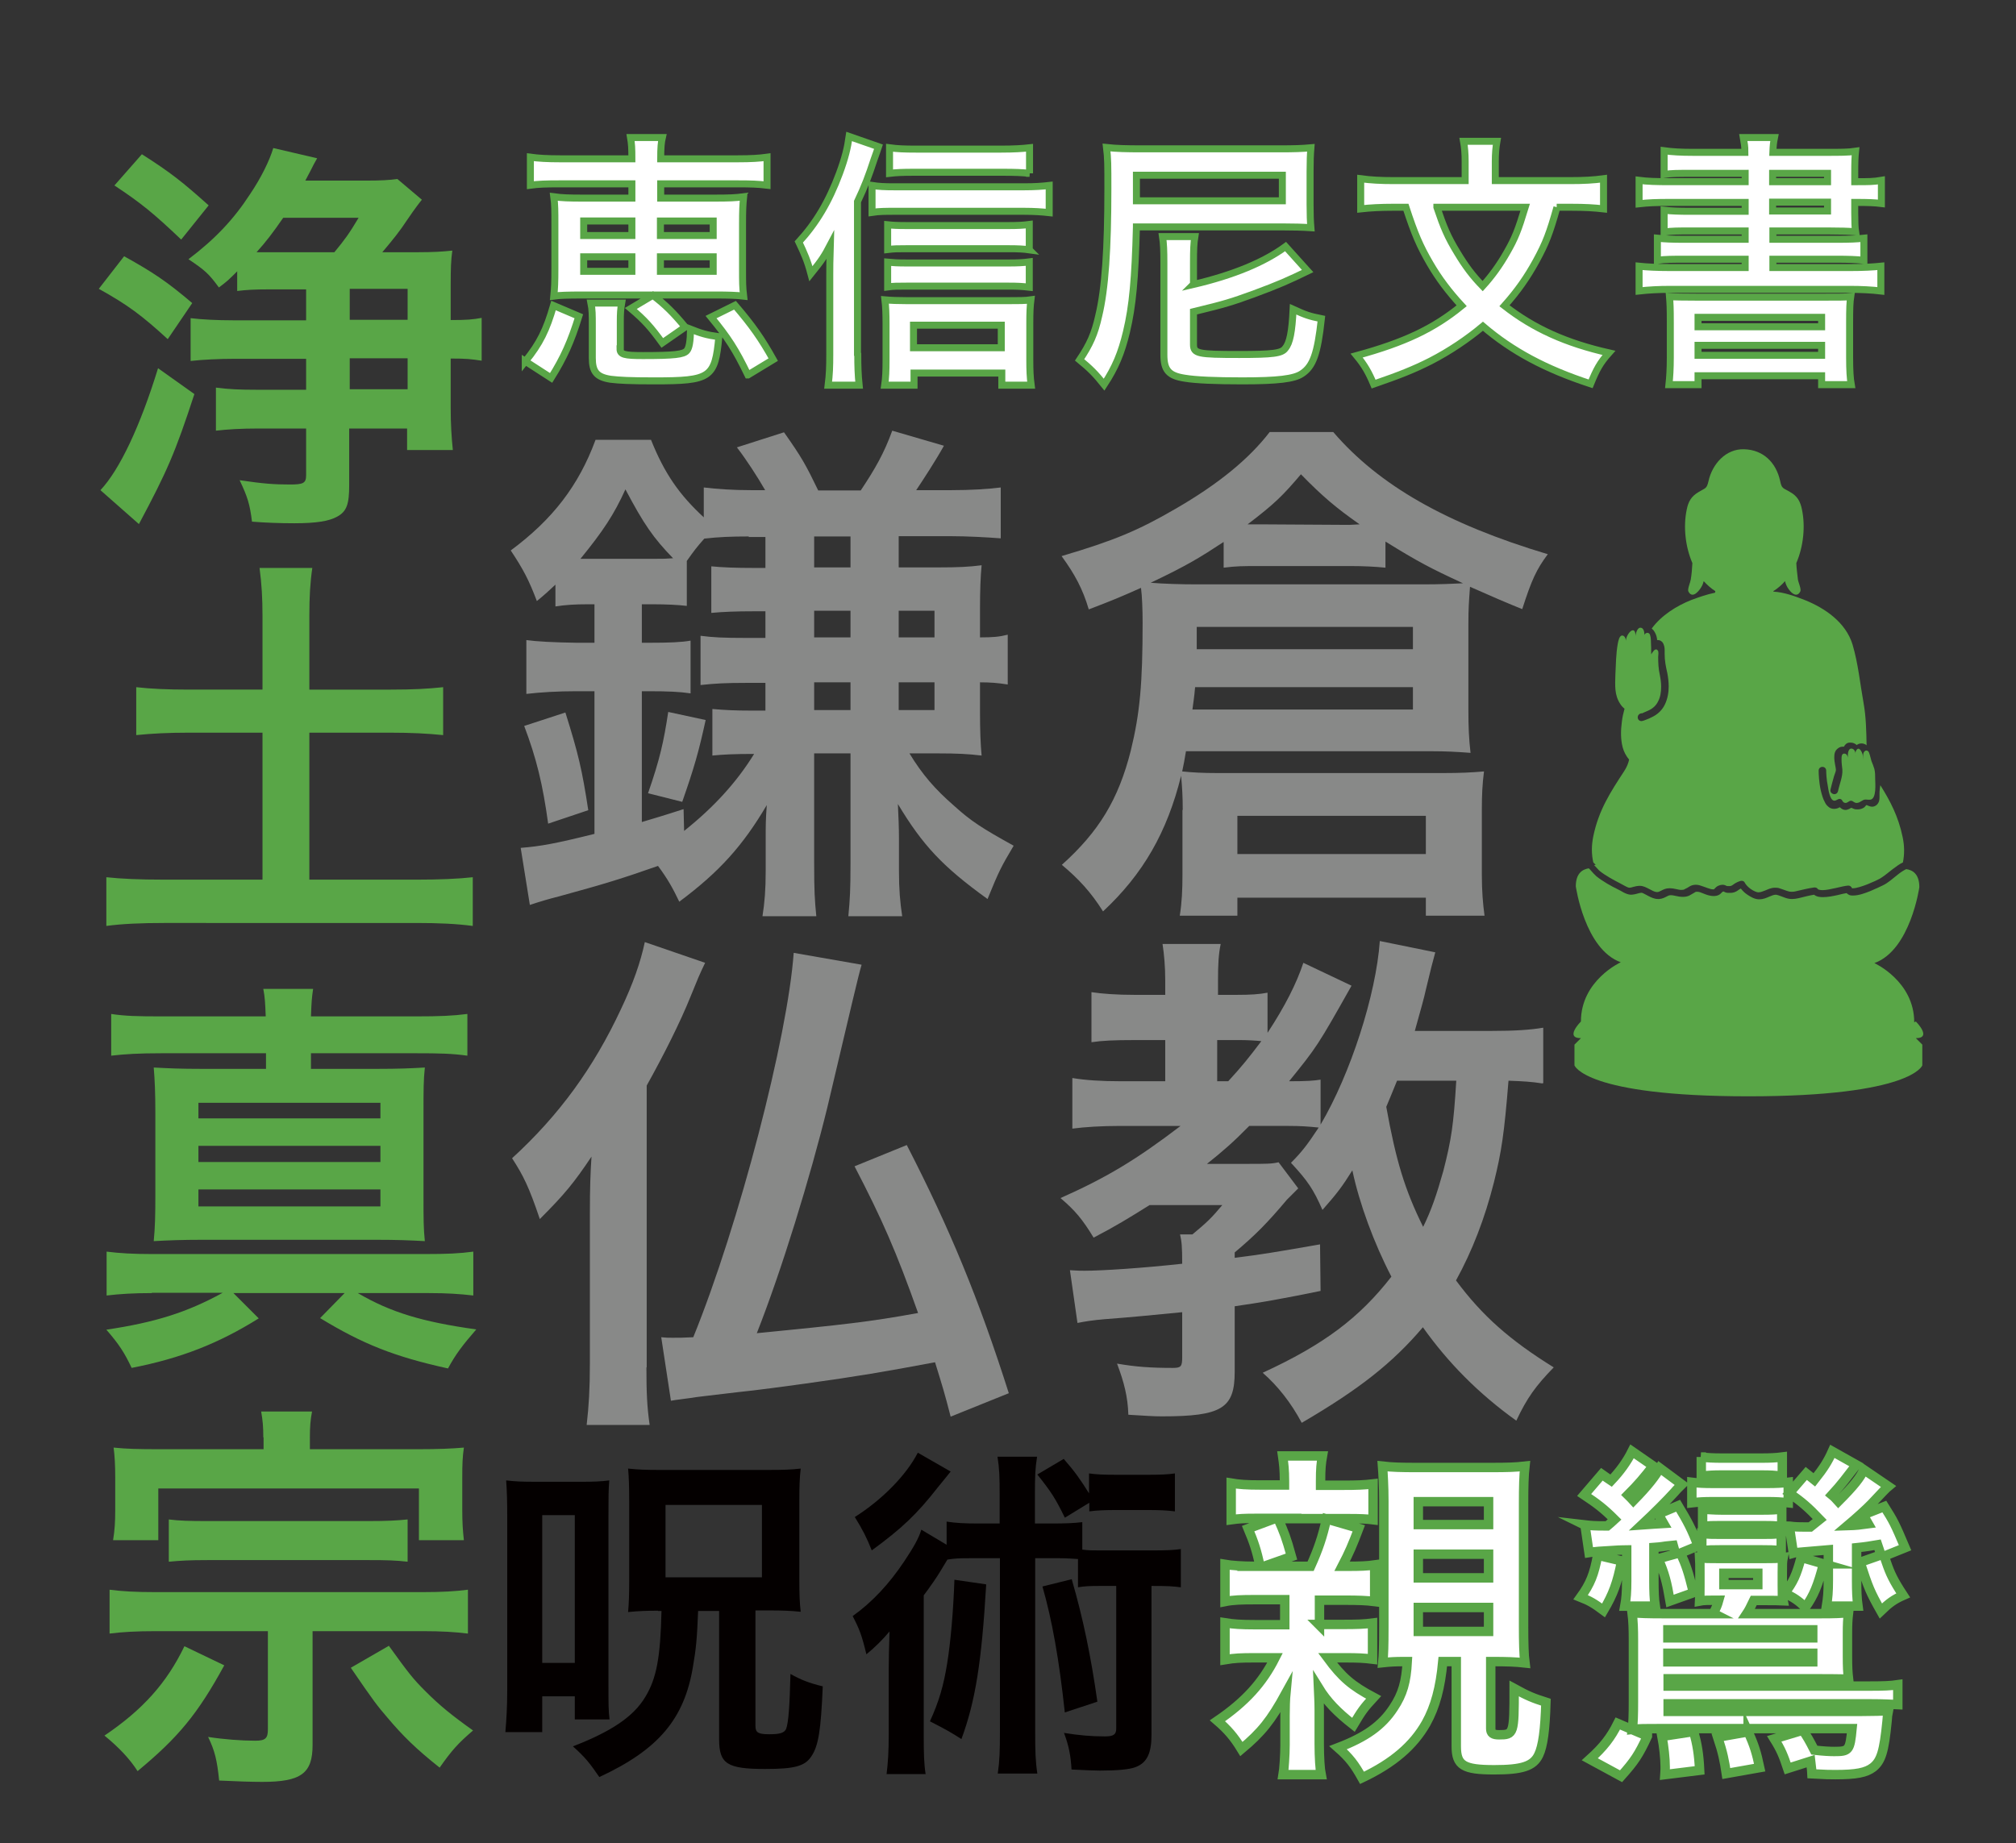 <?xml version="1.0" encoding="UTF-8"?>
<svg id="uuid-25076d2c-2063-41c3-9dc4-ca6761aadffb" data-name="レイヤー 2" xmlns="http://www.w3.org/2000/svg" width="74.88" height="68.48" viewBox="0 0 74.88 68.48">
  <rect x="0" y="0" width="74.88" height="68.48" fill="#333333" stroke="none"/>
  <defs>
    <style>
      .uuid-5d2c7218-9528-4a0e-a981-c279a4d79f86 {
        fill: none;
      }

      .uuid-5d2c7218-9528-4a0e-a981-c279a4d79f86, .uuid-37bba8e4-890d-4240-aba7-2877978f2485, .uuid-0fbc649a-3ccf-4e26-a261-1386739dd077, .uuid-34ea1145-66c8-4956-8de8-bf61ce4b2d50 {
        stroke-width: 0px;
      }

      .uuid-cb6c5a3a-5723-478d-8660-13d47c4ec6eb {
        stroke-width: .26px;
      }

      .uuid-cb6c5a3a-5723-478d-8660-13d47c4ec6eb, .uuid-ee85799c-350b-4d96-a831-ab5f977e14e6 {
        fill: #fff;
        stroke: #59a647;
        stroke-miterlimit: 10;
      }

      .uuid-ee85799c-350b-4d96-a831-ab5f977e14e6 {
        stroke-width: .35px;
      }

      .uuid-37bba8e4-890d-4240-aba7-2877978f2485 {
        fill: #59a647;
      }

      .uuid-0fbc649a-3ccf-4e26-a261-1386739dd077 {
        fill: #888988;
      }

      .uuid-34ea1145-66c8-4956-8de8-bf61ce4b2d50 {
        fill: #040000;
      }
    </style>
  </defs>
  <g id="uuid-9e30fc81-eb5c-421a-94ec-e542e60d0d84" data-name="レイヤー 1">
    <g>
      <g>
        <path class="uuid-0fbc649a-3ccf-4e26-a261-1386739dd077" d="m33.39,21.08h1.48c.72,0,1.13-.02,1.59-.08-.04.42-.06.93-.06,1.61v1.07c.48,0,.71-.02,1.03-.1v1.85c-.38-.06-.65-.08-1.03-.08v1.11c0,.68.02,1.19.06,1.61-.5-.06-.91-.08-1.59-.08h-1.09c.48.79.95,1.33,1.65,1.94.64.58,1.03.83,2.22,1.49-.48.81-.54.93-.97,1.98-1.65-1.19-2.4-1.98-3.33-3.53.02.46.04.85.04,1.27v1.21c0,.69.04,1.15.12,1.69h-2c.06-.65.08-.97.08-1.96v-4.09h-1.35v4.09c0,1.03.02,1.35.08,1.96h-2c.08-.5.12-.99.12-1.69v-1.27c0-.42,0-.62.04-1.17-.89,1.51-1.76,2.48-3.25,3.59-.24-.5-.42-.83-.79-1.33-1.37.48-1.92.65-3.67,1.13-.4.1-.73.2-1.09.32l-.34-2.12c.75-.06,1.29-.16,2.74-.52v-5.3h-.67c-.71,0-1.35.04-1.86.1v-2q.57.08,1.88.1h.65v-1.43h-.28c-.42,0-.79.02-1.17.08v-.81c-.28.26-.36.34-.69.61-.3-.79-.5-1.17-.97-1.88,1.55-1.15,2.52-2.4,3.15-4.11h2.06c.5,1.25,1.05,2.04,1.96,2.88v-1.11c.5.06,1.09.1,1.76.1h.52c-.3-.52-.71-1.15-1.05-1.59l1.75-.56c.67.95.81,1.21,1.27,2.16h1.58c.54-.81.87-1.39,1.17-2.22l1.92.56c-.3.54-.75,1.23-1.03,1.65h1.29c.75,0,1.37-.04,1.85-.1v1.89c-.52-.04-1.25-.08-1.85-.08h-1.94v1.15Zm-13.03,9.52c-.2-1.47-.44-2.44-.89-3.63l1.53-.5c.48,1.53.62,2.12.85,3.63l-1.49.5Zm1.45-9.84h2.58c.24,0,.34,0,.61-.02-.73-.75-1.09-1.27-1.77-2.56-.42.93-.83,1.55-1.67,2.58h.26Zm6.01-.83c-.67,0-1.13.02-1.66.08-.3.34-.38.45-.65.83v1.67c-.32-.04-.81-.06-1.21-.06h-.46v1.43h.24c.79,0,1.25-.02,1.57-.08v1.96c-.4-.06-.81-.08-1.57-.08h-.24v4.86c.46-.14.75-.22,1.55-.48l.02.81c1.09-.87,1.94-1.79,2.6-2.86-.73,0-1.15.02-1.55.06v-1.73c.46.04.83.06,1.47.06h.5v-1.03h-.71c-.75,0-1.15.02-1.7.08v-1.83c.46.06.83.08,1.72.08h.69v-.99h-.42c-.69,0-1.15.02-1.59.06v-1.73c.42.04.87.06,1.63.06h.38v-1.15h-.63Zm-3.75,9.54c.44-1.27.58-1.9.75-3.02l1.39.3c-.26,1.19-.42,1.75-.87,3.04l-1.27-.32Zm6.17-9.54v1.15h1.35v-1.15h-1.35Zm0,3.75h1.35v-.99h-1.35v.99Zm1.35,1.67h-1.35v1.03h1.35v-1.03Zm1.79-1.67h1.33v-.99h-1.33v.99Zm1.33,2.7v-1.03h-1.33v1.03h1.33Z"/>
        <path class="uuid-0fbc649a-3ccf-4e26-a261-1386739dd077" d="m43.93,30.09c0-.5-.02-.81-.06-1.27-.52,2.1-1.41,3.65-2.9,5.04-.46-.73-.91-1.21-1.53-1.73,1.37-1.23,2.1-2.42,2.56-4.24.34-1.39.44-2.5.44-4.76,0-.48-.02-.99-.06-1.29-.81.36-1.05.46-1.94.8-.22-.75-.52-1.31-1.01-1.98,1.96-.58,2.84-.95,4.22-1.75,1.61-.93,2.74-1.86,3.51-2.86h2.36c1.7,1.98,4.2,3.41,7.97,4.54-.42.56-.6.95-.95,2.04q-.75-.3-1.94-.83c-.04.56-.06.79-.06,1.39v3.17c0,.67.02,1.09.08,1.61-.52-.04-.93-.06-1.41-.06h-9.16c-.06.36-.08.47-.14.75.4.04.75.06,1.31.06h8.39c.65,0,1.03-.02,1.51-.06-.06.46-.08.89-.08,1.39v2.44c0,.62.04,1.09.1,1.53h-2.18v-.67h-7v.67h-2.14c.08-.5.1-.97.1-1.53v-2.4Zm1.51-9.95c-.85.56-1.35.87-2.7,1.51.48.04,1.11.06,1.7.06h8.43c.65,0,1.05-.02,1.47-.04-1.23-.57-1.65-.79-2.88-1.55v.97c-.4-.04-.85-.06-1.27-.06h-3.41c-.67,0-.83,0-1.33.06v-.95Zm-1.05,5.39c-.04.44-.06.51-.1.83h8.19v-.83h-8.09Zm8.09-1.41v-.83h-8.03v.83h8.03Zm-6.52,7.61h7v-1.42h-7v1.42Zm.83-12.25l3.33.02.38-.02c-.87-.61-1.37-1.03-2.18-1.86-.67.79-.97,1.09-1.98,1.86h.44Z"/>
        <path class="uuid-0fbc649a-3ccf-4e26-a261-1386739dd077" d="m24.01,50.8c0,.91.02,1.45.12,2.14h-2.34c.08-.69.12-1.33.12-2.3v-5.57c0-.95.02-1.49.06-2.1-.65.97-.99,1.39-1.92,2.32-.4-1.19-.61-1.61-1.03-2.26,1.76-1.61,3.03-3.37,4.04-5.53.46-.97.73-1.75.89-2.5l2.24.77c-.22.46-.26.56-.54,1.25-.38.95-1.01,2.2-1.63,3.31v10.47Zm7.99-14.95c-.12.4-.38,1.53-1.27,5.29-.63,2.58-1.71,6.09-2.62,8.39,3.25-.32,4.18-.42,5.99-.75-.81-2.28-1.33-3.47-2.36-5.45l1.94-.79c1.61,3.13,2.68,5.73,3.79,9.22l-2.16.87c-.24-.93-.3-1.11-.58-2.02-1.92.36-2.86.52-4.8.79-.57.08-1.9.26-2.52.32-.99.12-1.57.18-1.78.22-.42.06-.5.06-.71.1l-.36-2.36c.18.02.26.02.42.02.22,0,.42,0,.77-.02,1.7-4.18,3.51-11.16,3.73-14.28l2.52.44Z"/>
        <path class="uuid-0fbc649a-3ccf-4e26-a261-1386739dd077" d="m57.28,40.25c-.38-.06-.69-.08-1.25-.1-.16,1.98-.26,2.64-.54,3.77-.34,1.35-.81,2.56-1.41,3.65.97,1.31,2,2.22,3.63,3.23-.67.69-.99,1.13-1.39,1.98-1.41-1.01-2.54-2.16-3.47-3.47-1.13,1.33-2.36,2.3-4.5,3.55-.4-.75-.89-1.37-1.45-1.86,2.28-1.05,3.59-2.04,4.78-3.57-.65-1.25-1.19-2.72-1.45-3.95-.38.61-.58.87-1.11,1.47-.34-.77-.54-1.07-1.17-1.75.44-.44.63-.71,1.03-1.31-.4-.04-.67-.06-1.11-.06h-1.47c-.6.61-.97.93-1.57,1.41h1.49c.73,0,.91,0,1.17-.06l.73.97c-.28.28-.42.42-.42.42-.73.87-1.19,1.33-1.94,1.96v.2c.97-.12,1.57-.22,3.17-.5l.02,1.73c-1.57.32-2.16.42-3.19.57v2.44c0,1.35-.48,1.65-2.7,1.65-.32,0-.59-.02-1.25-.06-.02-.67-.16-1.21-.42-1.9.69.12,1.25.16,2.08.16.3,0,.34-.06.34-.4v-1.67c-1.05.1-1.8.18-2.88.26-.46.04-.71.08-1.01.14l-.28-1.96c.3.02.4.02.54.02.65,0,2.18-.1,3.63-.26,0-.65-.02-.83-.08-1.09h.46c.53-.44.71-.61,1.11-1.09h-2.7c-.77.48-1.27.79-2.08,1.21-.42-.69-.69-1.01-1.23-1.47,1.73-.77,2.82-1.43,4.46-2.68h-2.24c-.71,0-1.33.04-1.78.1v-1.88c.48.08,1.05.12,1.82.12h1.63v-1.53h-1.15c-.75,0-1.19.02-1.59.08v-1.86c.4.06.93.1,1.61.1h1.13v-.52c0-.54-.04-.97-.1-1.37h2.16c-.08.38-.1.75-.1,1.37v.52h.69c.52,0,.83-.02,1.15-.08v1.49c.65-.99,1.07-1.82,1.33-2.6l1.79.85c-1.25,2.22-1.29,2.28-2.32,3.55.67,0,.91-.02,1.17-.06v1.67c1.11-1.88,2.06-4.82,2.2-6.82l2.06.42q-.12.42-.36,1.43c-.04.2-.18.71-.4,1.49h2.83c.91,0,1.47-.04,1.94-.12v2.06Zm-11.66-.08c.53-.58.73-.83,1.23-1.49-.18-.02-.52-.04-.79-.04h-.85v1.53h.4Zm6.27-.02c-.2.48-.26.65-.4.97.36,2,.69,3.09,1.37,4.46.3-.61.5-1.19.75-2.08.3-1.17.38-1.71.48-3.35h-2.2Z"/>
      </g>
      <rect class="uuid-5d2c7218-9528-4a0e-a981-c279a4d79f86" width="74.88" height="68.48"/>
      <g>
        <path class="uuid-37bba8e4-890d-4240-aba7-2877978f2485" d="m4.61,9.52c1.08.6,1.59.94,2.53,1.74l-.91,1.34c-.96-.88-1.48-1.27-2.56-1.87l.94-1.21Zm2.61,5.12c-.72,2.2-1.01,2.86-2.06,4.83l-1.43-1.26c.71-.75,1.48-2.38,2.14-4.53l1.35.96Zm-1.95-8.91c1.07.68,1.52,1.04,2.48,1.9l-1.02,1.27c-1.01-.96-1.48-1.35-2.48-2.01l1.02-1.16Zm3.55,4.34c-.33.33-.38.38-.69.61-.38-.52-.52-.64-1.13-1.05.99-.75,1.68-1.48,2.29-2.42.41-.61.72-1.24.86-1.71l1.63.38c-.11.19-.14.25-.25.47q-.08.16-.19.36h2.23c.58,0,.9-.02,1.19-.06l.91.77c-.09.11-.24.3-.54.74-.28.43-.55.76-.93,1.21h1.34c.55,0,.88-.02,1.26-.06-.05.35-.06.68-.06,1.26v1.32c.61,0,.82-.02,1.15-.08v1.59c-.41-.06-.55-.08-1.15-.08v1.84c0,.6.03,1.08.08,1.56h-1.7v-.8h-2.15v2.11c0,.69-.09.97-.44,1.16-.3.17-.77.25-1.6.25-.52,0-1.08-.02-1.57-.06-.08-.64-.16-.91-.46-1.54.88.13,1.27.16,1.87.16.5,0,.6-.05.6-.35v-1.73h-1.82c-.6,0-1.1.03-1.53.08v-1.6c.46.06.86.08,1.53.08h1.82v-1.15h-2.67c-.55,0-1.18.03-1.62.08v-1.59c.41.05.99.08,1.6.08h2.69v-1.15h-1.32c-.64,0-.9.02-1.24.06v-.72Zm1.7-1.98c-.38.55-.63.88-.99,1.28h2.89c.38-.46.55-.69.9-1.28h-2.8Zm4.62,2.64h-2.15v1.15h2.15v-1.15Zm-2.15,2.58v1.15h2.15v-1.15h-2.15Z"/>
        <path class="uuid-37bba8e4-890d-4240-aba7-2877978f2485" d="m9.75,22.88c0-.64-.03-1.19-.11-1.78h1.96c-.08.55-.11,1.08-.11,1.78v2.74h3.02c.85,0,1.38-.03,1.95-.09v1.78c-.6-.06-1.18-.09-1.95-.09h-3.02v5.46h3.98c.85,0,1.56-.03,2.09-.09v1.81c-.6-.08-1.26-.11-2.09-.11H6.1c-.85,0-1.56.03-2.15.11v-1.81c.55.06,1.23.09,2.15.09h3.65v-5.46h-2.74c-.77,0-1.35.03-1.95.09v-1.78c.52.06,1.15.09,1.95.09h2.74v-2.74Z"/>
        <path class="uuid-37bba8e4-890d-4240-aba7-2877978f2485" d="m5.64,48.04c-.66,0-1.18.03-1.68.09v-1.63c.49.06.96.09,1.7.09h10.11c.83,0,1.29-.02,1.81-.09v1.63c-.52-.06-.99-.09-1.65-.09h-2.64c1.21.71,2.39,1.07,4.4,1.35-.52.6-.77.93-1.05,1.45-2-.44-3.17-.91-4.75-1.87l.91-.93h-4.13l.94.94c-1.49.93-2.88,1.48-4.72,1.84-.27-.57-.47-.88-.94-1.42,1.81-.27,2.99-.64,4.32-1.37h-2.63Zm4.23-10.28c-.02-.49-.03-.71-.09-1.02h1.85c-.05.33-.06.49-.08,1.02h3.91c.87,0,1.35-.02,1.9-.09v1.55c-.57-.08-1.05-.09-1.9-.09h-3.91v.58h2.44c.85,0,1.26-.02,1.79-.05-.05.47-.05.83-.05,1.7v3.05c0,.87,0,1.23.05,1.7-.55-.03-1.02-.05-1.79-.05h-6.49c-.74,0-1.26.02-1.79.05.05-.52.06-.96.06-1.7v-3.05c0-.77-.02-1.2-.06-1.7.57.03.96.05,1.81.05h2.36v-.58h-3.88c-.85,0-1.35.03-1.87.09v-1.55c.52.08.99.09,1.87.09h3.88Zm-2.5,3.79h6.76v-.58h-6.76v.58Zm0,1.62h6.76v-.6h-6.76v.6Zm0,1.65h6.76v-.63h-6.76v.63Z"/>
        <path class="uuid-37bba8e4-890d-4240-aba7-2877978f2485" d="m8.33,61.87c-.99,1.81-1.7,2.67-3.22,3.93-.28-.44-.69-.88-1.23-1.32,1.42-.96,2.31-1.95,2.97-3.32l1.48.71Zm-2.53-1.27c-.74,0-1.26.03-1.73.09v-1.63c.46.06.94.09,1.71.09h9.9c.75,0,1.24-.03,1.7-.09v1.63c-.49-.06-.97-.09-1.7-.09h-4.07v4.23c0,1.05-.42,1.37-1.87,1.37-.42,0-.94-.02-1.6-.05-.08-.77-.16-1.1-.41-1.62.58.09,1.24.14,1.75.14.38,0,.47-.09.47-.42v-3.65h-4.15Zm3.98-7.2c0-.38-.02-.63-.08-.96h1.89c-.06.31-.08.57-.08.96v.44h4.04c.72,0,1.23-.02,1.68-.06-.05.35-.06.6-.06,1.12v1.19c0,.47.02.77.06,1.13h-1.67v-1.92H5.88v1.92h-1.68c.06-.36.08-.68.08-1.13v-1.19c0-.49-.02-.8-.06-1.12.46.05.94.06,1.67.06h3.9v-.44Zm-3.51,3.05c.39.05.77.06,1.45.06h5.97c.69,0,1.05-.02,1.45-.06v1.57c-.44-.05-.74-.06-1.45-.06h-5.97c-.71,0-1.01.02-1.45.06v-1.57Zm8.17,4.69c.75,1.04.9,1.23,1.37,1.7.52.52.96.88,1.76,1.45-.57.49-.79.74-1.24,1.38-.87-.69-1.37-1.18-1.95-1.87-.36-.42-.49-.58-1.35-1.84l1.42-.82Z"/>
      </g>
      <g>
        <path class="uuid-34ea1145-66c8-4956-8de8-bf61ce4b2d50" d="m18.77,64.36c.04-.46.07-.96.07-1.56v-6.47c0-.54-.01-.93-.04-1.33.35.04.59.05,1.09.05h1.75c.38,0,.68-.01.99-.05-.03.38-.03.59-.03,1.29v6.33c0,.71,0,.91.04,1.26h-1.29v-.86h-1.21v1.33h-1.37Zm1.37-2.58h1.21v-5.49h-1.21v5.49Zm4.3-1.94c-.39,0-.71.01-1.11.05.03-.36.04-.66.04-1.13v-3c0-.5-.01-.86-.04-1.2.39.04.67.05,1.11.05h4.14c.54,0,.79-.01,1.16-.05-.04.35-.05.66-.05,1.17v2.98c0,.52.01.82.05,1.17-.39-.04-.7-.05-1.16-.05h-.52v4.3c0,.24.11.3.51.3s.56-.05.63-.2c.09-.25.13-.87.16-2.04.39.22.7.34,1.2.46-.07,1.64-.16,2.22-.43,2.61-.24.36-.63.46-1.71.46-1.41,0-1.71-.19-1.71-1.1v-4.77h-.78c-.04,1.04-.08,1.42-.19,2.06-.32,1.95-1.28,3.09-3.48,4.11-.35-.51-.52-.73-.98-1.14,1.42-.55,2.25-1.1,2.69-1.84.42-.69.56-1.48.6-3.19h-.13Zm.28-1.24h3.58v-2.69h-3.58v2.69Z"/>
        <path class="uuid-34ea1145-66c8-4956-8de8-bf61ce4b2d50" d="m37.13,55.52c0-.65-.01-.97-.08-1.4h1.47c-.07.43-.08.74-.08,1.4v1.08h.59c.56,0,.83-.01,1.17-.05v1.02c.24.03.35.03.65.03h1.96c.5,0,.77-.01,1.05-.05v1.42c-.34-.04-.46-.05-1.09-.05v5.53c0,.69-.17,1.04-.59,1.2-.23.09-.69.13-1.33.13q-.26,0-1.05-.04c-.03-.54-.11-.91-.28-1.36.56.09,1.01.13,1.52.13.32,0,.42-.07.42-.29v-5.3h-.6c-.39,0-.58.01-.82.05v-1.05c-.23-.01-.38-.03-.69-.03h-.9v6.45c0,.73.01,1.09.08,1.55h-1.47c.07-.48.08-.85.08-1.55v-6.45h-1.14c-.38,0-.54.01-.81.05q-.07.12-.26.43c-.13.22-.38.58-.62.9v5.16c0,.74.01,1.09.07,1.48h-1.45c.05-.4.08-.81.08-1.52v-2.38q0-.5.03-1.4c-.24.29-.55.6-.86.85-.17-.71-.26-.94-.51-1.42.73-.52,1.36-1.2,1.92-2.04.34-.51.54-.86.63-1.17l.94.56v-.86c.35.05.59.07,1.18.07h.79v-1.08Zm-1.82-.85c-.07.08-.21.27-.47.58-.79,1.01-1.34,1.53-2.46,2.35-.19-.48-.34-.77-.63-1.24,1.04-.66,1.92-1.57,2.34-2.39l1.22.7Zm1.32,4.2c-.17,2.89-.4,4.33-.92,5.74-.35-.23-.62-.38-1.17-.66.34-.74.51-1.34.64-2.15.13-.79.23-1.96.27-3.11l1.17.17Zm2.92-2.49c-.35-.71-.48-.92-1.02-1.6l.98-.58c.42.48.62.77.94,1.28v-.74c.27.04.58.05,1.01.05h1.17c.44,0,.75-.01,1.01-.05v1.41c-.31-.04-.59-.05-1.01-.05h-1.18c-.38,0-.7.01-.99.05v-.32l-.9.55Zm.26,2.3c.42,1.45.71,2.85.95,4.54l-1.21.4c-.21-1.96-.47-3.42-.83-4.68l1.09-.27Z"/>
        <path class="uuid-ee85799c-350b-4d96-a831-ab5f977e14e6" d="m48.98,60.35h.9c.54,0,.79-.01,1.1-.05v1.34c-.32-.04-.55-.05-1.02-.05h-.65c.54.73.9,1.04,1.71,1.47-.36.39-.44.5-.75,1.02-.6-.47-.98-.86-1.3-1.38.01.24.03.47.03.83v1.26c0,.5.03.94.07,1.14h-1.41c.03-.17.07-.73.07-1.1v-1.1c0-.27.01-.61.03-.82-.56,1.02-.91,1.45-1.65,2.07-.28-.46-.52-.73-.89-1.05,1.04-.71,1.67-1.41,2.14-2.34h-.73c-.56,0-.77.01-1.13.07v-1.37c.31.05.59.07,1.13.07h1.09v-.93h-1.1c-.52,0-.82.01-1.12.07v-1.38c.23.04.66.07,1.09.07h.21c-.12-.58-.23-.9-.44-1.4l1.02-.38h-.78c-.4,0-.58.01-.87.05v-1.36c.3.05.56.07,1.09.07h.89v-.13c0-.44-.03-.67-.07-.95h1.48c-.05.28-.07.47-.07.94v.15h.83c.52,0,.78-.01,1.12-.05v1.33c-.23-.03-.5-.04-.87-.04h-2.66c.23.52.3.69.5,1.41l-1.02.36h1.73c.28-.62.44-1.08.59-1.76l1.2.35c-.23.61-.36.91-.62,1.41h.2c.48,0,.73-.01,1.01-.05v1.36c-.3-.04-.62-.05-1.1-.05h-.95v.93Zm3.16,1.38c-.31,0-.5.01-.78.04.03-.32.04-.6.04-1.33v-4.68c0-.54-.03-1.02-.05-1.29.36.04.67.05,1.25.05h2.78c.63,0,.91-.01,1.26-.05-.04.36-.05.76-.05,1.41v4.54c0,.56.01,1.06.05,1.36-.35-.04-.69-.05-1.2-.05h-.07v2.49c0,.17.08.23.31.23.55,0,.56-.04.56-1.72.51.28.71.36,1.18.51-.03,1.02-.11,1.63-.27,1.96-.2.42-.62.55-1.65.55-1.14,0-1.41-.16-1.41-.87v-3.15h-.5c-.09.97-.28,1.68-.62,2.29-.47.83-1.22,1.48-2.38,2.03-.28-.5-.47-.75-.89-1.12,1.02-.39,1.63-.82,2.06-1.48.34-.51.47-.97.51-1.72h-.15Zm.54-5.09h2.61v-.85h-2.61v.85Zm0,1.98h2.61v-.88h-2.61v.88Zm0,1.99h2.61v-.89h-2.61v.89Z"/>
        <path class="uuid-ee85799c-350b-4d96-a831-ab5f977e14e6" d="m60.23,58c-.16.81-.31,1.22-.67,1.83-.35-.26-.52-.36-.85-.49.36-.5.5-.85.63-1.56l.89.21Zm-1.38-1.35c.26.03.34.04.85.04.11-.09.15-.13.27-.24-.4-.4-.65-.59-1.13-.91l.66-.77c.16.11.2.15.34.24.34-.36.59-.71.78-1.09l.78.54c-.32.42-.56.7-.94,1.08.09.09.13.12.21.21.54-.55.83-.93.98-1.21l.82.61c-.13.13-.16.15-.28.29-.28.31-.74.77-1.21,1.21.4-.03.5-.03.81-.05-.07-.12-.11-.19-.2-.35l.74-.31c.36.6.5.86.74,1.49l-.65.27c.21.47.28.66.48,1.47l-.87.31c-.12-.7-.2-1.02-.44-1.57l.65-.18q-.03-.12-.09-.32-.11.01-.28.03c-.07.01-.16.03-.44.05v1.24c0,.38.01.68.05.94h-1.13c.05-.27.07-.51.07-.95v-1.14c-.12,0-.17.01-.31.01-.71.04-.85.05-1.09.09l-.15-1.02Zm2.34,7.85c-.32.69-.48.93-.98,1.49l-1.16-.63c.51-.46.78-.81,1.04-1.33l1.1.47Zm2.45-4.56c.11-.22.15-.31.2-.49-.38,0-.56,0-.71.03q.01-.16.01-.59v-.46c0-.29,0-.4-.01-.56.19.03.32.03.73.03h1.64c.38,0,.52,0,.73-.03-.03.15-.03.23-.03.56v.46c0,.38,0,.43.03.58-.21-.01-.32-.01-.73-.01h-.36q-.16.34-.26.49h2.72c.58,0,.79-.01,1.06-.04-.03.25-.04.43-.04.78v.83c0,.42.01.6.04.86q-.56-.01-1.05-.01h-5.65v.27h7.49c.51,0,.77-.01,1.04-.05v.74c-.23-.01-.5-.03-1.04-.03h-7.49v.28h7.18c.44,0,.79-.01,1-.03-.03.15-.04.23-.05.4-.11,1.12-.22,1.47-.52,1.71-.26.2-.63.27-1.4.27-.2,0-.35,0-.87-.03-.01-.21-.03-.28-.05-.47l-.85.27c-.16-.48-.25-.7-.5-1.1l1.06-.32c.17.25.23.35.43.74.35.04.58.05.74.05.55,0,.58-.04.66-.85h-7.04c-.7,0-.85,0-1.12.03.03-.24.04-.54.04-1.02v-2.31c0-.38-.01-.69-.05-1.01.26.03.56.04,1.22.04h1.82Zm-.73,4.39c.13.49.19.83.22,1.44l-1.29.16c.01-.13.01-.23.01-.28,0-.32-.05-.77-.12-1.14l1.18-.18Zm4.42-3.48v-.3h-5.38v.3h5.38Zm-5.38.89h5.38v-.32h-5.38v.32Zm.89-6.67c.23.03.46.04.74.04h2.11c.28,0,.5-.01.73-.04v.76c-.26-.03-.48-.04-.73-.04h-2.12c-.26,0-.47.01-.73.04v-.76Zm.34-.94c.24.03.48.04.73.04h1.55c.27,0,.51-.01.74-.04v.71c-.3-.03-.44-.04-.74-.04h-1.56c-.24,0-.43.01-.71.04v-.71Zm.03,2.84c.26.03.4.03.69.03h1.57c.3,0,.43,0,.69-.03v.64c-.31-.03-.43-.03-.69-.03h-1.6c-.3,0-.36,0-.66.03v-.64Zm.03-.9c.24.01.42.03.69.03h1.56c.3,0,.44-.01.69-.03v.64c-.31-.03-.43-.03-.69-.03h-1.59c-.31,0-.38,0-.66.03v-.64Zm1.69,8.27c.23.5.31.77.43,1.33l-1.24.22c-.07-.47-.13-.78-.32-1.35l1.13-.2Zm-.9-5.47h1.26v-.42h-1.26v.42Zm3.7-.77c-.21.81-.36,1.17-.67,1.61-.3-.27-.42-.35-.77-.52.32-.43.43-.66.61-1.33l.83.24Zm-1.26-1.4c.23.03.35.03.56.03h.21c.15-.12.2-.16.35-.28-.44-.46-.64-.63-1.13-.98l.63-.73.3.24c.35-.44.51-.7.67-1.06l.89.5c-.34.44-.56.74-.91,1.12.11.09.13.12.24.24.58-.58.83-.9.95-1.18l.91.62q-.11.09-.62.64c-.17.18-.58.55-.9.82.34-.01.47-.03.77-.07-.07-.12-.09-.17-.19-.33l.79-.31c.34.54.39.63.77,1.53l-.77.31q.03.08.07.22c.15.44.27.69.63,1.24-.34.15-.52.28-.83.58-.4-.71-.46-.86-.77-1.81l.77-.27c-.04-.13-.05-.18-.12-.38-.3.05-.39.07-.78.11v1.22c0,.4.01.66.05.95h-1.17c.05-.31.07-.52.07-.97v-1.12c-.77.07-1.2.09-1.3.12l-.15-1Z"/>
      </g>
      <g>
        <path class="uuid-cb6c5a3a-5723-478d-8660-13d47c4ec6eb" d="m19.51,13.43c.55-.68.79-1.18,1.05-2.08l.94.4c-.29.94-.56,1.54-1.03,2.29l-.96-.62Zm1.28-6.6c-.52,0-.8.01-1.09.05v-1.04c.3.04.61.06,1.12.06h2.65c0-.4-.01-.55-.05-.79h1.18c-.04.17-.06.38-.06.79h2.85c.52,0,.82-.02,1.1-.06v1.04c-.33-.04-.58-.05-1.1-.05h-2.85v.53h2c.54,0,.78-.01,1.08-.05-.03.3-.04.5-.04,1.02v1.65c0,.51,0,.68.04,1.02-.24-.03-.61-.04-1-.04h-4.98c-.57,0-.86.01-1.07.04.03-.3.04-.5.04-1.02v-1.64c0-.52,0-.73-.04-1.03.3.04.55.05,1.07.05h1.83v-.53h-2.67Zm.89,1.38v.54h1.79v-.54h-1.79Zm0,1.33v.54h1.79v-.54h-1.79Zm1.35,3.42c0,.21.16.25.85.25,1.16,0,1.51-.04,1.63-.18.09-.1.13-.34.14-.8.38.15.6.22,1.05.28-.14,1.53-.31,1.64-2.39,1.64-.91,0-1.3-.02-1.63-.06-.52-.08-.68-.28-.68-.79v-1.18c0-.44,0-.61-.05-.86h1.14c-.04.23-.05.37-.05.69v1.01Zm1.57-.22c-.43-.59-.65-.84-1.17-1.28l.82-.49c.47.36.76.65,1.2,1.18l-.85.59Zm-.07-3.99h1.96v-.54h-1.96v.54Zm0,1.33h1.96v-.54h-1.96v.54Zm3.25,3.85c-.46-.95-.74-1.38-1.37-2.15l.89-.44c.64.75.98,1.23,1.42,2.02l-.94.57Z"/>
        <path class="uuid-cb6c5a3a-5723-478d-8660-13d47c4ec6eb" d="m31.86,13.17c0,.43.01.75.05,1.14h-1.15c.05-.4.06-.67.06-1.16v-2.95c0-.33,0-.4.02-1.1-.21.4-.3.55-.72,1.07-.13-.49-.25-.76-.45-1.18.65-.71,1.12-1.5,1.51-2.55.21-.57.3-.94.36-1.37l1.09.38c-.04.12-.09.27-.16.46-.21.64-.35,1.01-.62,1.58v5.67Zm.53-6.28c.26.04.46.05.83.05h4.82c.4,0,.67-.02.93-.05v1.01c-.27-.03-.56-.05-.93-.05h-4.82c-.31,0-.57,0-.83.04v-1Zm1.54,7.42h-1.07c.04-.27.05-.54.05-.91v-1.39c0-.33-.01-.62-.04-.87.23.02.47.03.82.03h3.75c.38,0,.65,0,.85-.03-.03.24-.04.48-.04.86v1.38c0,.37.01.63.05.93h-1.09v-.45h-3.26v.45Zm4.3-5.03c-.21-.03-.44-.04-.76-.04h-3.8c-.34,0-.45,0-.7.03v-.92c.19.02.36.03.7.03h3.79c.32,0,.55-.01.77-.04v.94Zm0,1.39c-.26-.03-.44-.04-.76-.04h-3.8c-.34,0-.49,0-.7.03v-.92c.21.02.37.03.7.03h3.8c.32,0,.53-.01.76-.04v.94Zm.01-4.23c-.27-.03-.55-.04-.97-.04h-3.34c-.39,0-.64.01-.89.04v-.95c.29.04.56.05.98.05h3.17c.47,0,.78-.02,1.05-.05v.95Zm-1.05,6.48v-.84h-3.26v.84h3.26Z"/>
        <path class="uuid-cb6c5a3a-5723-478d-8660-13d47c4ec6eb" d="m42.21,8.43c-.05,1.92-.14,2.94-.37,3.9-.19.79-.41,1.32-.83,1.96-.32-.4-.52-.6-.91-.92.38-.57.56-.96.71-1.64.24-.99.34-2.49.34-4.72,0-.89,0-1.12-.05-1.53.37.04.73.05,1.3.05h5.14c.54,0,.82-.01,1.15-.04-.02.25-.03.5-.03.88v1.22c0,.4.01.63.03.87-.3-.02-.63-.03-1.08-.03h-5.4Zm5.42-.97v-.95h-5.42v.95h5.42Zm-3.31,3.11c1.5-.35,2.64-.83,3.43-1.41l.82.91c-.7.34-1.08.51-2,.85-.83.3-1.04.37-2.24.66v1.22c0,.34.17.37,1.7.37,1.24,0,1.58-.04,1.71-.23.17-.2.25-.61.29-1.45.46.21.6.26,1.05.35-.14,1.3-.31,1.77-.72,2.04-.29.2-.91.27-2.22.27-.99,0-1.73-.03-2.14-.1-.59-.09-.77-.3-.77-.87v-3.41c0-.45-.01-.72-.05-.98h1.2c-.04.24-.05.49-.05.97v.8Z"/>
        <path class="uuid-cb6c5a3a-5723-478d-8660-13d47c4ec6eb" d="m57.83,7.7c-.27.96-.41,1.33-.77,1.99-.34.62-.69,1.12-1.18,1.67,1.09.85,2.29,1.39,3.88,1.75-.33.37-.46.61-.68,1.15-1.68-.55-2.91-1.21-4-2.14-.56.47-1.24.93-1.94,1.29-.61.31-1.16.53-2.12.86-.18-.43-.34-.71-.63-1.06,1.79-.49,2.86-1,3.9-1.85-.47-.51-.85-1.01-1.18-1.58-.37-.64-.56-1.07-.89-2.08h-.47c-.47,0-.85.02-1.21.06v-1.12c.38.05.73.07,1.24.07h2.64v-.71c0-.29-.02-.53-.06-.75h1.24c-.04.23-.06.46-.06.75v.71h2.77c.52,0,.88-.02,1.25-.07v1.12c-.35-.04-.69-.06-1.21-.06h-.53Zm-4.46,0c.25.74.4,1.1.76,1.69.3.5.57.86.94,1.24.33-.36.64-.79.9-1.25.31-.54.42-.83.68-1.68h-3.28Z"/>
        <path class="uuid-cb6c5a3a-5723-478d-8660-13d47c4ec6eb" d="m64.81,6.44h-2.03c-.46,0-.69,0-.97.04v-.88c.29.04.62.06,1.08.06h1.92c0-.26-.02-.31-.06-.55h1.16c-.04.2-.05.28-.06.55h1.99c.5,0,.82,0,1.08-.04-.02.19-.03.38-.03.85v.28h.08c.43,0,.62,0,.91-.05v.86c-.24-.03-.49-.04-.94-.04h-.05v.39c0,.3.01.58.03.7-.26-.02-.58-.03-1.02-.03h-2.05v.31h2.35c.52,0,.75-.01,1.03-.04v.82c-.29-.03-.57-.04-1.03-.04h-2.35v.31h2.86c.51,0,.85-.02,1.15-.05v.92c-.34-.04-.73-.06-1.15-.06h-6.67c-.43,0-.8.02-1.16.06v-.92c.29.03.67.05,1.16.05h2.78v-.31h-2.23c-.46,0-.75,0-1.03.04v-.82c.29.03.53.04,1.03.04h2.23v-.31h-2.03c-.45,0-.7,0-.98.04v-.81c.26.03.54.04.98.04h2.03v-.33h-2.79c-.53,0-.79.01-1.15.05v-.87c.31.04.64.05,1.15.05h2.79v-.31Zm-2.77,5.54c0-.56-.01-.71-.03-.96q.26.02,1.05.02h4.62c.66,0,.83,0,1.06-.02-.03.2-.04.43-.04.96v1.29c0,.5.02.79.06,1.02h-1.1v-.33h-4.59v.33h-1.08c.03-.28.05-.59.05-1.01v-1.3Zm1.03.16h4.59v-.35h-4.59v.35Zm0,1.06h4.59v-.37h-4.59v.37Zm4.81-6.76h-2.04v.31h2.04v-.31Zm-2.04,1.07v.33h2.04v-.33h-2.04Z"/>
      </g>
      <g>
        <path class="uuid-37bba8e4-890d-4240-aba7-2877978f2485" d="m71.1,37.98c0-1.53-1.48-2.2-1.48-2.2,1.34-.48,1.67-2.82,1.67-2.82,0-.49-.25-.64-.49-.67-.1.05-.21.12-.32.21-.18.14-.35.3-.54.39-.06.03-.25.12-.46.21-.22.09-.45.17-.65.17-.06,0-.12,0-.18-.04-.02-.01-.04-.03-.06-.05-.08.01-.2.04-.32.07-.18.04-.38.08-.56.08-.11,0-.23-.01-.33-.09-.19.03-.37.08-.58.13-.09.02-.17.03-.24.03-.2,0-.32-.08-.51-.14-.04-.01-.07-.02-.09-.02-.07,0-.15.03-.24.07-.1.04-.21.1-.37.1-.01,0-.02,0-.04,0-.15-.01-.29-.09-.42-.18-.09-.06-.17-.14-.23-.22-.04.02-.07.04-.11.07-.07.05-.17.1-.3.09-.03,0-.05,0-.08,0-.07,0-.13-.04-.15-.05h0s0,0,0,0c0,0-.02,0-.04.01h0s0,0,0,0c0,0-.02.02-.03.03-.03.03-.07.08-.16.11-.04.01-.09.02-.13.02-.21,0-.39-.1-.51-.14-.06-.02-.11-.02-.13-.02-.03,0-.04,0-.08.03-.04.02-.1.06-.19.11-.08.04-.17.05-.25.05-.19,0-.33-.07-.46-.06h0c-.05,0-.08.02-.14.05-.06.03-.15.08-.27.09-.01,0-.03,0-.04,0-.15,0-.26-.06-.36-.11-.1-.05-.18-.1-.24-.12-.01,0-.03,0-.04,0-.07,0-.18.06-.36.07,0,0-.02,0-.03,0-.2-.02-.35-.15-.45-.19-.27-.13-.57-.3-.81-.49-.07-.06-.15-.15-.22-.23-.02-.03-.05-.05-.07-.07-.24.04-.48.19-.48.67,0,0,.33,2.34,1.67,2.82,0,0-1.48.67-1.48,2.2,0,0-.62.62,0,.62l-.24.24v.77s.38,1.15,6.46,1.15,6.46-1.15,6.46-1.15v-.77l-.24-.24c.62,0,0-.62,0-.62Z"/>
        <path class="uuid-37bba8e4-890d-4240-aba7-2877978f2485" d="m59.21,32.14c.09.09.17.19.21.22.21.17.51.33.76.46.14.07.27.16.34.16,0,0,0,0,.01,0,.07,0,.18-.06.36-.07.03,0,.07,0,.11.01.13.03.23.1.32.14.09.05.16.08.22.08,0,0,.01,0,.02,0,.06,0,.09-.03.16-.06.06-.03.15-.08.28-.08,0,0,0,0,.01,0,0,0,0,0,0,0,.2,0,.34.07.45.06.04,0,.08,0,.12-.03.07-.03.12-.06.18-.1.05-.03.13-.06.22-.06.06,0,.13.01.21.04.16.05.33.13.43.13.02,0,.03,0,.04,0,0,0,0,0,0,0,0,0,.02-.02.03-.03.03-.03.07-.08.15-.11.05-.02.1-.03.15-.03.06,0,.12.03.13.04.02,0,.02.01.05.01.02,0,.04,0,.05,0,.07,0,.09-.01.15-.05.05-.04.14-.1.27-.14.07-.02.14,0,.17.07.03.06.12.16.22.23.1.07.22.12.27.12,0,0,.01,0,.02,0,.07,0,.15-.03.25-.07.1-.04.21-.1.36-.1.06,0,.12,0,.19.03.22.07.3.12.42.12.04,0,.1,0,.17-.02.23-.05.44-.11.68-.14.05,0,.1.01.13.06,0,.01.06.04.17.04.14,0,.32-.04.5-.08.18-.04.33-.08.46-.09.06,0,.12.04.14.1,0,0,.02,0,.04,0,.11,0,.34-.07.54-.15.2-.08.39-.17.44-.2.13-.07.31-.22.49-.36.12-.09.25-.19.38-.25.06-.3.06-.61-.01-.94-.16-.77-.46-1.34-.83-1.93-.01.1-.03.2-.03.28,0,0,0,0,0,0,0,.03,0,.09,0,.16,0,.08,0,.18-.09.28-.05.05-.12.08-.18.08-.08,0-.12-.03-.16-.04-.02-.01-.04-.02-.06-.02-.02.02-.04.05-.07.08-.08.06-.17.08-.25.08-.05,0-.1,0-.14-.02-.04-.01-.07-.03-.09-.04,0,0,0,0,0,0-.03.01-.05.02-.08.04-.03.01-.08.04-.14.04-.07,0-.14-.03-.19-.08-.01,0-.02-.02-.03-.02,0,0,0,0,0,0-.06.04-.13.06-.21.06-.08,0-.16-.03-.21-.08-.06-.05-.1-.1-.13-.17-.07-.12-.11-.27-.15-.43-.07-.31-.08-.63-.08-.74,0-.08.06-.14.14-.14s.14.06.14.14.01.33.06.57c.02.13.07.49.21.54.08.03.14-.05.22-.06.12,0,.09.1.18.14.11.05.17-.09.27-.07.06.01.1.08.19.08.08,0,.13-.04.2-.08.12-.08.17-.03.3-.04.25-.02.19-.61.19-.76,0-.13,0-.25-.03-.38-.03-.1-.07-.2-.11-.3-.03-.1-.05-.21-.09-.31-.03-.08-.12-.11-.18-.03-.06.08-.03.21-.03.3-.01-.07-.01-.14-.03-.21-.03-.1-.14-.32-.24-.13-.05.09,0,.15-.01.24,0-.1-.01-.27-.12-.31-.16-.06-.19.18-.17.33-.02-.07-.04-.13-.11-.15-.14-.03-.13.13-.13.24,0,.12.02.24.03.35.02.26-.11.55-.16.8-.02.08-.09.13-.17.11-.08-.02-.13-.09-.11-.17.03-.14.09-.34.13-.49.04-.13.07-.18.07-.23,0,0,0-.02,0-.02,0-.07-.06-.27-.06-.45,0-.11.01-.25.14-.34.05-.04.11-.06.17-.06.02,0,.03,0,.05,0,.03-.07.1-.14.19-.15.02,0,.05,0,.07,0,.07,0,.14.03.19.07,0,0,.02.02.02.02.04-.03.1-.06.17-.06.03,0,.06,0,.09.01.04.01.08.03.11.06,0-.01,0-.02,0-.03-.01-.5-.02-1.03-.11-1.53-.13-.72-.2-1.47-.41-2.18-.25-.83-1.03-1.36-1.78-1.66-.36-.14-.77-.29-1.16-.31,0,0,0-.01,0-.02.16-.1.31-.23.43-.37.01.05.03.1.05.15.07.17.36.55.52.23.04-.09-.08-.35-.09-.44-.02-.18-.05-.39-.06-.61.27-.63.34-1.37.21-1.99-.06-.3-.17-.5-.44-.65-.26-.16-.31-.11-.37-.41-.15-.69-.63-1.16-1.34-1.18-.68-.02-1.18.55-1.32,1.18-.07.3-.11.25-.37.41-.27.16-.38.35-.44.65-.13.62-.06,1.36.21,1.99-.01.22-.03.43-.06.61-.01.09-.13.36-.09.44.16.32.44-.06.52-.23.02-.05.04-.1.05-.15.13.14.27.27.43.37,0,.02,0,.04-.01.06-.3.06-.61.17-.88.27-.55.22-1.11.57-1.47,1.06.02.02.05.05.07.07.05.07.09.15.11.23.01.04.02.09.02.13,0,0,.02,0,.03,0,.09,0,.17.06.2.13.03.07.05.14.05.23,0,.02,0,.03,0,.05,0,.03,0,.07,0,.1,0,.25.04.46.1.72.03.16.05.33.05.49,0,.23-.04.46-.14.67-.1.21-.27.38-.52.49-.04.02-.1.05-.16.07-.06.02-.11.05-.19.06h0c-.08,0-.14-.06-.14-.14,0-.08.06-.14.14-.15,0,0,0,0,.02,0,.02,0,.04-.02.07-.03.05-.02.11-.05.16-.07.18-.08.3-.2.37-.35.08-.15.11-.34.11-.54,0-.14-.02-.29-.05-.44-.05-.22-.06-.43-.06-.66,0-.07.03-.2-.02-.25-.05-.06-.1-.03-.14.01-.01.01-.1.13-.1.14,0-.15,0-.33-.01-.48,0-.07-.01-.24-.06-.29-.06-.06-.16-.02-.18.05,0-.11-.03-.27-.15-.27-.12,0-.18.22-.18.32,0-.47-.35-.1-.36.17,0-.09-.05-.2-.14-.2-.11.01-.14.21-.16.3-.07.39-.07.77-.09,1.16-.01.39-.04.75.18,1.08.04.07.1.13.16.18-.04.15-.08.31-.1.49-.04.31-.05.63.03.94.04.16.13.33.24.46-.03.14-.08.27-.19.44-.51.78-.94,1.44-1.14,2.41-.07.34-.07.66,0,.97.03.03.06.06.09.09Z"/>
      </g>
    </g>
  </g>
</svg>